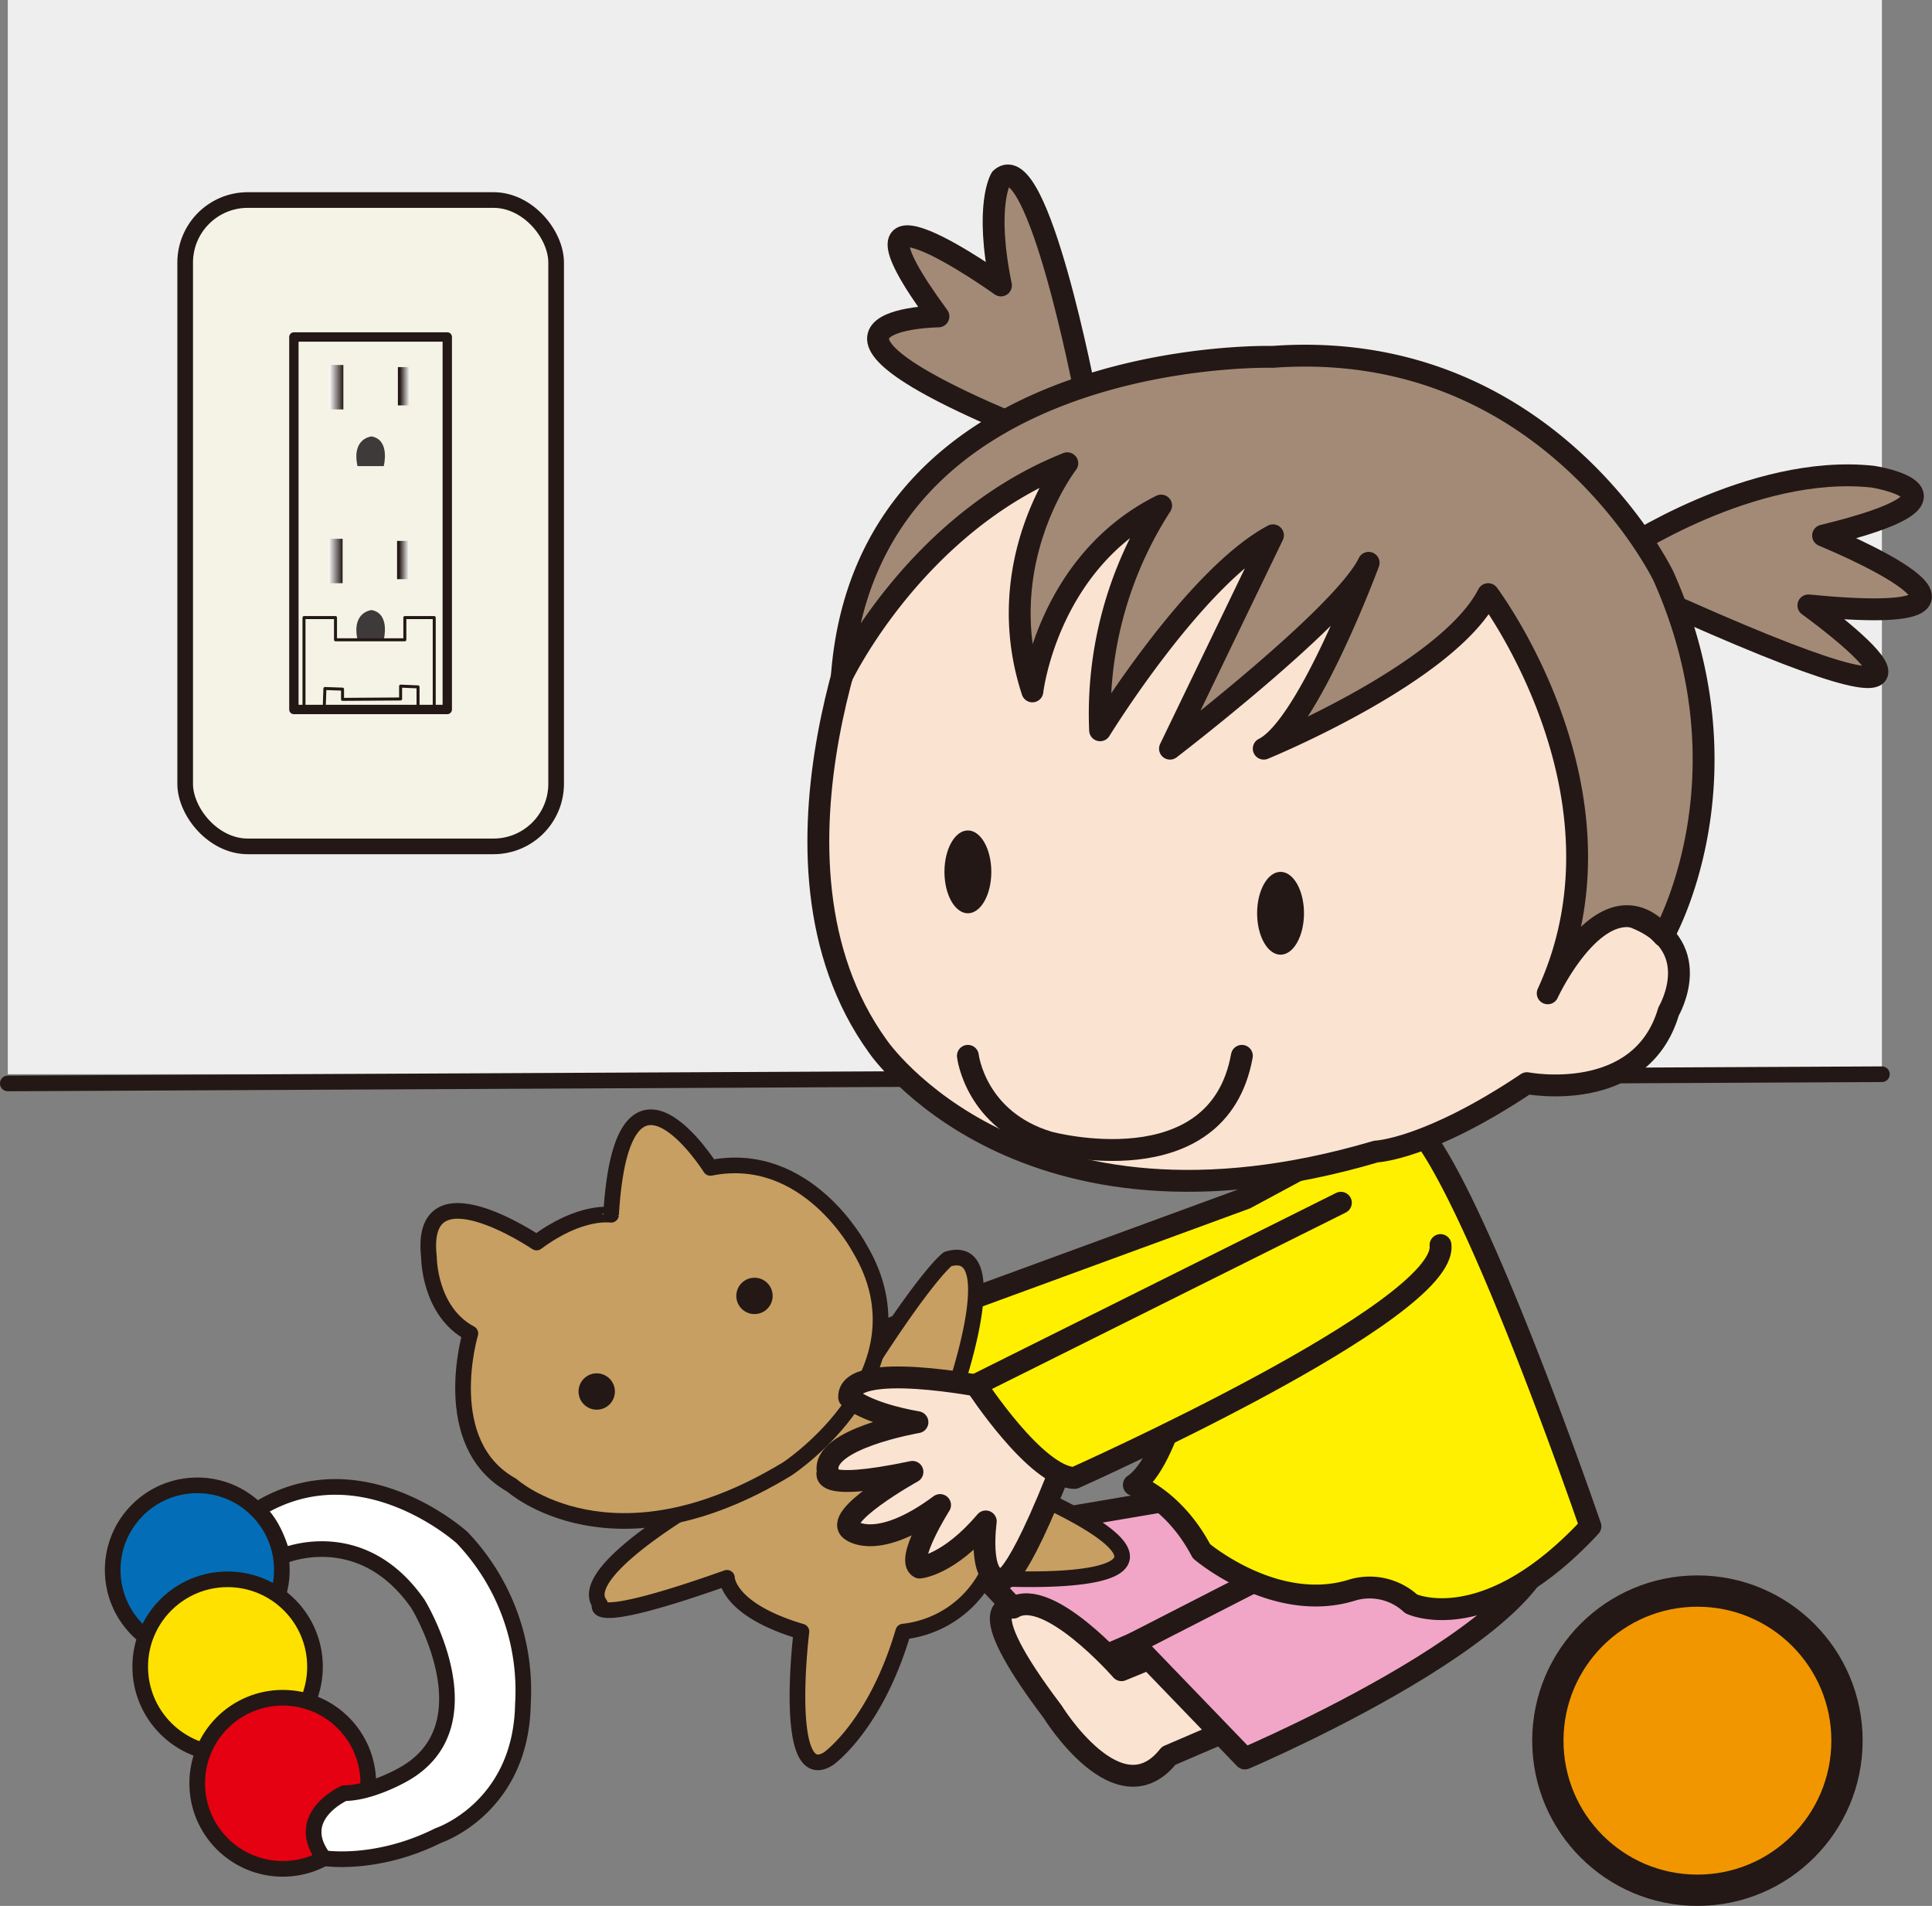 <svg xmlns="http://www.w3.org/2000/svg" xmlns:xlink="http://www.w3.org/1999/xlink" viewBox="0 0 282.75 278.89"><rect x="0" y="0" width="282.75" height="278.89" fill="#808080" stroke="none"/><defs><style>.cls-1{fill:#eeeeef;}.cls-15,.cls-2,.cls-22,.cls-9{fill:none;}.cls-15,.cls-16,.cls-17,.cls-18,.cls-19,.cls-2,.cls-21,.cls-22,.cls-3,.cls-4,.cls-5,.cls-6,.cls-7,.cls-8,.cls-9{stroke:#231815;stroke-linecap:round;stroke-linejoin:round;}.cls-19,.cls-2,.cls-4,.cls-5,.cls-6,.cls-7,.cls-8{stroke-width:2.29px;}.cls-3{fill:#f29600;stroke-width:4.58px;}.cls-4{fill:#036eb7;}.cls-5{fill:#ffe100;}.cls-6{fill:#e50012;}.cls-7{fill:#fff;}.cls-8{fill:#f4f3e6;}.cls-9{stroke-width:1.37px;}.cls-10{fill:url(#ホワイト_ブラック_2);}.cls-11{fill:url(#ホワイト_ブラック_2-2);}.cls-12{fill:url(#ホワイト_ブラック_2-3);}.cls-13{fill:url(#ホワイト_ブラック_2-4);}.cls-14{fill:#3e3a39;}.cls-15{stroke-width:0.44px;}.cls-16{fill:#f1a6c7;}.cls-16,.cls-17,.cls-18,.cls-21,.cls-22{stroke-width:3.2px;}.cls-17{fill:#fbe3d2;}.cls-18{fill:#fff000;}.cls-19{fill:#c79f62;}.cls-20{fill:#231815;}.cls-21{fill:#a38a77;}</style><linearGradient id="ホワイト_ブラック_2" x1="48.18" y1="56.66" x2="50.25" y2="56.66" gradientUnits="userSpaceOnUse"><stop offset="0" stop-color="#fff"/><stop offset="1" stop-color="#231815"/></linearGradient><linearGradient id="ホワイト_ブラック_2-2" x1="60" y1="56.52" x2="58.52" y2="56.52" xlink:href="#ホワイト_ブラック_2"/><linearGradient id="ホワイト_ブラック_2-3" x1="48.07" y1="82.09" x2="50.13" y2="82.09" xlink:href="#ホワイト_ブラック_2"/><linearGradient id="ホワイト_ブラック_2-4" x1="59.88" y1="81.95" x2="58.41" y2="81.95" xlink:href="#ホワイト_ブラック_2"/></defs><title>img15</title><g id="レイヤー_2" data-name="レイヤー 2"><g id="レイヤー_1-2" data-name="レイヤー 1"><rect class="cls-1" x="1.14" width="274.28" height="157.19"/><line class="cls-2" x1="1.14" y1="158.54" x2="275.42" y2="157.19"/><circle class="cls-3" cx="248.42" cy="254.71" r="21.89"/><circle class="cls-4" cx="28.87" cy="229.73" r="12.38"/><circle class="cls-5" cx="33.31" cy="243.89" r="12.79"/><circle class="cls-6" cx="41.38" cy="260.95" r="12.52"/><path class="cls-7" d="M41.38,227.71s11.44-5,19.79,7c0,0,11,17.94-2.42,25.1,0,0-4.58,2.58-8.35,2.58,0,0-7.65,3.4-3,9.51,0,0,7.6,1.26,16.75-3.31,0,0,12.11-4,12.38-19.24A32.4,32.4,0,0,0,67.63,225s-14.84-13.51-30-4.07C37.6,221,39.9,222.33,41.38,227.71Z"/><rect class="cls-8" x="27.1" y="29.27" width="54.29" height="94.58" rx="9.16"/><rect class="cls-9" x="43.01" y="49.31" width="22.45" height="54.51"/><rect class="cls-10" x="48.18" y="53.41" width="2.07" height="6.5"/><rect class="cls-11" x="58.23" y="53.72" width="1.63" height="5.6"/><rect class="cls-12" x="48.07" y="78.84" width="2.07" height="6.5"/><rect class="cls-13" x="58.11" y="79.15" width="1.63" height="5.6"/><path class="cls-14" d="M52.32,68.21h3.84s1-3.83-1.77-4.35C54.39,63.86,51.43,64.08,52.32,68.21Z"/><path class="cls-14" d="M52.32,93.62h3.84s1-3.83-1.77-4.35C54.39,89.27,51.43,89.49,52.32,93.62Z"/><polygon class="cls-15" points="44.49 103.81 44.49 90.37 49.1 90.37 49.1 93.62 59.25 93.62 59.25 90.37 63.55 90.37 63.55 103.81 61.18 103.81 61.18 100.51 58.63 100.4 58.63 102.28 50.13 102.34 50.13 100.84 47.55 100.75 47.44 103.81 44.49 103.81"/><polygon class="cls-16" points="183.91 217.35 138.69 225.02 156.86 244.4 193.19 228.66 183.91 217.35"/><path class="cls-17" d="M171,241.57l-6.87,2.83s-10.69-12.24-15.84-9.15c0,0-6.77-1.35,5.75,15.21,0,0,9.69,15.74,17,6.46l11.3-4.85Z"/><path class="cls-16" d="M198.44,223.81l-32.5,16.65,16.25,16.86s55-23.42,42.49-37.14Z"/><path class="cls-18" d="M182.29,175.36l-65,23.82,16.15,12.11,41.58-18s-3.16,20-9.08,24c0,0,5.85,2,9.89,9.69,0,0,10.9,9.29,22.21,5.65a8.93,8.93,0,0,1,8.48,2.06s10.9,5.21,26.24-11.34c0,0-20.19-58.95-27.86-60.16Z"/><path class="cls-19" d="M106.39,217.35s-22.61,12.2-18.57,17.4c0,0-2.43,3.59,18.57-3.87,0,0,0,4.64,10.9,7.87,0,0-2.83,23,4,18.57,0,0,6.86-4.84,10.9-18.57a15.73,15.73,0,0,0,12-7.87s37.17,2.62,10.25-10.7l-15.74-13.73s9.28-25,0-22.21c0,0-3.41,2.39-14.42,20.17Z"/><path class="cls-19" d="M78.53,181.82S61.17,170.07,62.78,184c0,0,0,7.89,6.06,11.12,0,0-4.85,16.15,6.06,22.21,0,0,14.67,13.25,40.37-2.42,0,0,21.41-14.13,10.5-32.3,0,0-7.67-14.54-21.8-11.71,0,0-12.92-20.59-14.54,6.86C89.43,177.78,85,177,78.53,181.82Z"/><circle class="cls-20" cx="87.33" cy="203.62" r="2.66"/><circle class="cls-20" cx="110.42" cy="189.63" r="2.66"/><path class="cls-17" d="M144.34,203s-20.23-4.07-20.07,1.46c0,0,2.19,2.26,10,3.65,0,0-14.19,2.43-13.11,7.27,0,0-1.88,3,12.38,0,0,0-12.11,6.73-8.88,8.61,0,0,3.82,3,12.92-3.76,0,0-5.11,8.07-3,9.15,0,0,4.23-.31,9.69-6.75,0,0-1.16,8.33,2.11,8.41,0,0,1.66,2.64,9.73-18.35Z"/><path class="cls-18" d="M196.24,176l-53.42,26.64s8.79,13.53,14.44,13.63c0,0,54.64-24.39,53.56-34.08"/><path class="cls-21" d="M158.87,57.87s-7-36.61-12.38-31.76c0,0-2.42,3.86,0,15.66,0,0-26.38-18.89-9.15,4.53,0,0-26.92.27,13.19,16.68Z"/><path class="cls-21" d="M237.2,80.75s19.11-12.92,36.88-11c0,0,17.22,2.7-7.27,8.62,0,0,33.64,13.72-2.15,10.22,0,0,32.3,23.22-18.58.58C246.08,89.13,239.35,87.21,237.2,80.75Z"/><path class="cls-17" d="M128.87,82.9s-20.24,42.8-.37,70.25c0,0,20.95,30.69,72.9,15.35,0,0,7.54-.27,22.07-10,0,0,16.69,3.23,20.73-10.5,0,0,5.92-10-5.65-14l-5.79-40.37L193.19,64.6,165.94,59,145.42,68.1Z"/><path class="cls-21" d="M123.2,99s10.64-22.33,33-31.21c0,0-11.3,14.53-5.11,33.38,0,0,2.15-18.85,18.84-27.19A56.16,56.16,0,0,0,161,106.86s13.73-22.34,25.3-28.53l-15.07,31.22s25.3-19.38,29.07-27.19c0,0-8.89,24-15.35,27.19,0,0,26.92-11,32.84-22.61,0,0,22.1,29.3,8.72,58.41,0,0,8.38-18.16,16.92-8.41,0,0,13.26-23,0-52.66,0,0-16.86-35-57.18-32.06C186.28,52.22,126.82,50.58,123.2,99Z"/><path class="cls-22" d="M141.65,154.5s1.07,9.42,11.84,12.65c0,0,24.76,6.73,28.26-12.65"/><ellipse class="cls-20" cx="141.65" cy="127.58" rx="3.43" ry="6.06"/><ellipse class="cls-20" cx="187.41" cy="133.64" rx="3.43" ry="6.06"/></g></g></svg>